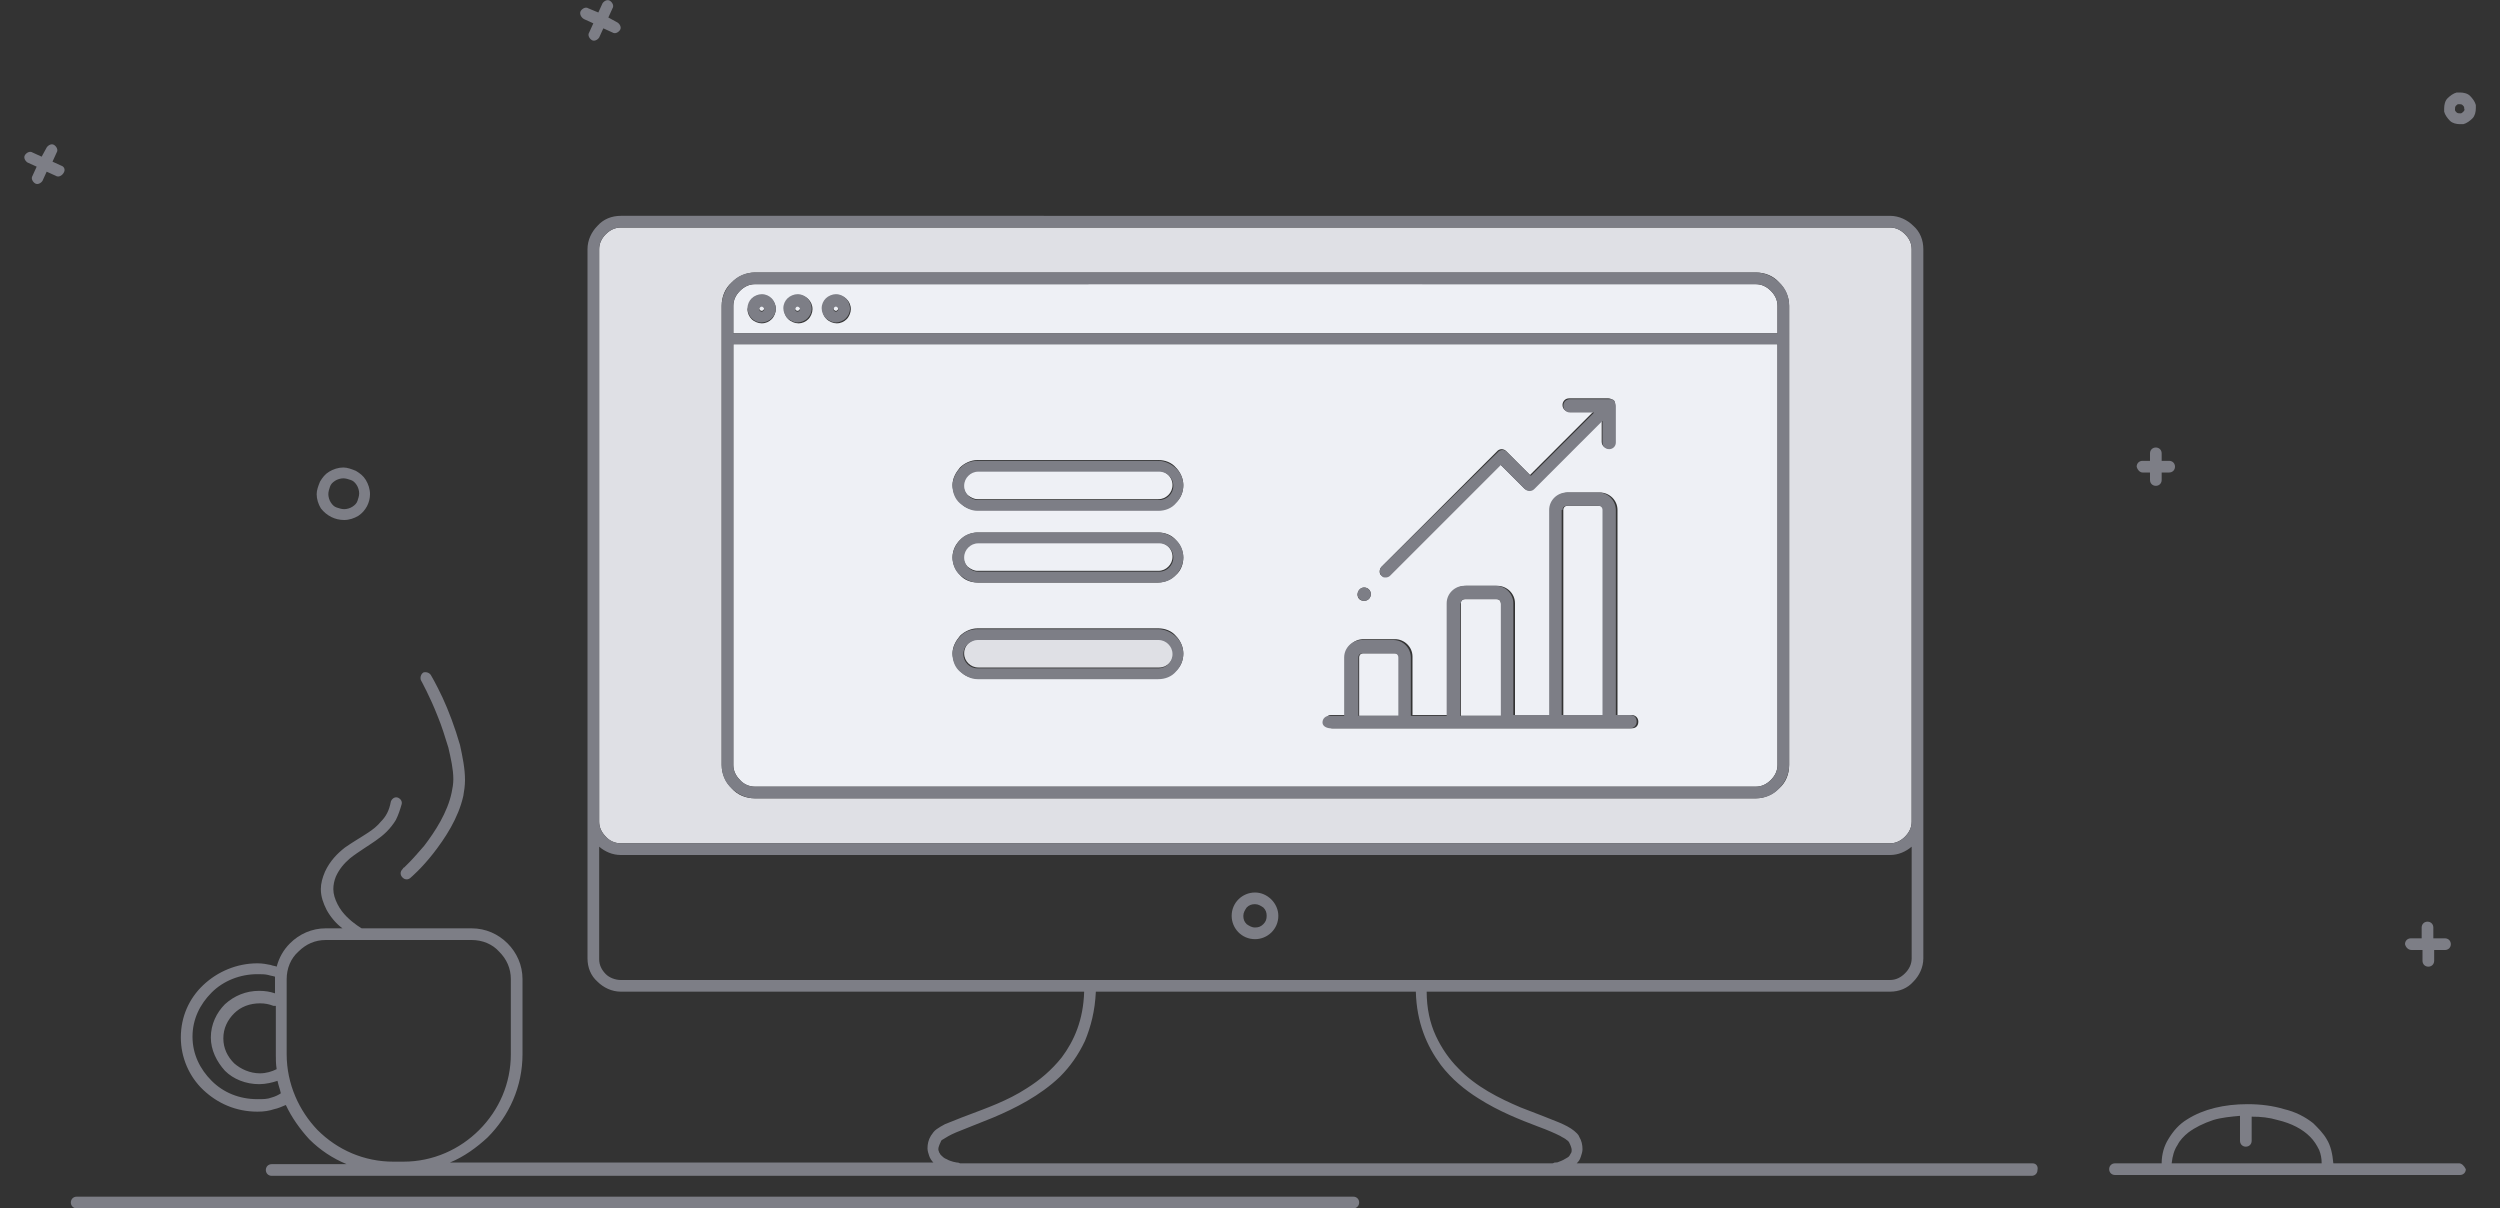<?xml version="1.0" encoding="utf-8"?>
<!-- Generator: Adobe Illustrator 19.0.0, SVG Export Plug-In . SVG Version: 6.00 Build 0)  -->
<svg version="1.1" id="Vrstva_1" xmlns="http://www.w3.org/2000/svg" xmlns:xlink="http://www.w3.org/1999/xlink" x="0px" y="0px"
	 width="300px" height="145px" viewBox="0 0 300 145" enable-background="new 0 0 300 145" xml:space="preserve">
<rect x="0" y="0" width="300" height="145" fill="#333333" stroke="none"/>
<g id="XMLID_1_">
	<path id="XMLID_58_" fill="#DFE0E5" d="M74.5,101.2h152.3c0.7,0,1.3-0.3,1.8-0.8c0.5-0.5,0.8-1.1,0.8-1.8V29.9
		c0-0.7-0.3-1.3-0.8-1.8c-0.5-0.5-1.1-0.8-1.8-0.8H74.5c-0.7,0-1.3,0.3-1.8,0.8c-0.5,0.5-0.8,1.1-0.8,1.8v68.7
		c0,0.7,0.3,1.3,0.8,1.8C73.1,100.9,73.8,101.2,74.5,101.2z M86.6,36.7c0-1.1,0.4-2.1,1.2-2.8c0.7-0.7,1.7-1.2,2.8-1.2h120.1
		c1.1,0,2.1,0.4,2.8,1.2c0.7,0.7,1.2,1.7,1.2,2.8v55.1c0,1.1-0.4,2.1-1.2,2.8c-0.7,0.7-1.7,1.2-2.8,1.2H90.6c-1.1,0-2.1-0.4-2.8-1.2
		c-0.7-0.7-1.2-1.7-1.2-2.8V36.7z"/>
	<path id="XMLID_59_" fill="#EEF0F5" d="M192.4,61.2c0-0.3-0.2-0.5-0.5-0.5h-3.8c-0.3,0-0.5,0.2-0.5,0.5v24.6h4.9V61.2z"/>
	<path id="XMLID_60_" fill="#EEF0F5" d="M180.1,72.4c0-0.3-0.2-0.5-0.5-0.5h-3.8c-0.3,0-0.5,0.2-0.5,0.5v13.5h4.9V72.4z"/>
	<path id="XMLID_61_" fill="#EEF0F5" d="M95.7,37.3c0.1,0,0.1,0,0.2-0.1c0.1-0.1,0.1-0.1,0.1-0.2c0-0.1,0-0.1-0.1-0.2
		c-0.1-0.1-0.1-0.1-0.2-0.1c-0.1,0-0.1,0-0.2,0.1c-0.1,0.1-0.1,0.1-0.1,0.2c0,0.1,0,0.1,0.1,0.2C95.6,37.3,95.6,37.3,95.7,37.3z"/>
	<path id="XMLID_62_" fill="#EEF0F5" d="M167.9,78.9c0-0.3-0.2-0.5-0.5-0.5h-3.8c-0.3,0-0.5,0.2-0.5,0.5v7h4.9V78.9z"/>
	<path id="XMLID_65_" fill="#EEF0F5" d="M88,36.7V40h125.3v-3.3c0-0.7-0.3-1.3-0.8-1.8c-0.5-0.5-1.1-0.8-1.8-0.8H90.6
		c-0.7,0-1.3,0.3-1.8,0.8C88.3,35.4,88,36,88,36.7z M99.2,35.9c0.3-0.3,0.7-0.5,1.2-0.5c0.4,0,0.9,0.2,1.2,0.5
		c0.3,0.3,0.5,0.7,0.5,1.2c0,0.4-0.2,0.9-0.5,1.2c-0.3,0.3-0.7,0.5-1.2,0.5c-0.4,0-0.9-0.2-1.2-0.5c-0.3-0.3-0.5-0.7-0.5-1.2
		C98.7,36.6,98.9,36.2,99.2,35.9z M94.6,35.9c0.3-0.3,0.7-0.5,1.2-0.5c0.4,0,0.9,0.2,1.2,0.5c0.3,0.3,0.5,0.7,0.5,1.2
		c0,0.4-0.2,0.9-0.5,1.2c-0.3,0.3-0.7,0.5-1.2,0.5c-0.4,0-0.9-0.2-1.2-0.5c-0.3-0.3-0.5-0.7-0.5-1.2C94.1,36.6,94.3,36.2,94.6,35.9z
		 M90.2,35.9c0.3-0.3,0.7-0.5,1.2-0.5c0.4,0,0.9,0.2,1.2,0.5c0.3,0.3,0.5,0.7,0.5,1.2c0,0.4-0.2,0.9-0.5,1.2
		c-0.3,0.3-0.7,0.5-1.2,0.5c-0.4,0-0.9-0.2-1.2-0.5c-0.3-0.3-0.5-0.7-0.5-1.2C89.8,36.6,90,36.2,90.2,35.9z"/>
	<path id="XMLID_68_" fill="#EEF0F5" d="M117.3,59.9h21.7c0.5,0,0.9-0.2,1.2-0.5c0.3-0.3,0.5-0.7,0.5-1.2c0-0.5-0.2-0.9-0.5-1.2
		c-0.3-0.3-0.7-0.5-1.2-0.5h-21.7c-0.5,0-0.9,0.2-1.2,0.5c-0.3,0.3-0.5,0.7-0.5,1.2c0,0.5,0.2,0.9,0.5,1.2
		C116.5,59.7,116.9,59.9,117.3,59.9z"/>
	<path id="XMLID_69_" fill="#EEF0F5" d="M91.4,37.3c0.1,0,0.1,0,0.2-0.1c0.1-0.1,0.1-0.1,0.1-0.2c0-0.1,0-0.1-0.1-0.2
		c-0.1-0.1-0.1-0.1-0.2-0.1c-0.1,0-0.1,0-0.2,0.1c-0.1,0.1-0.1,0.1-0.1,0.2c0,0.1,0,0.1,0.1,0.2C91.3,37.3,91.3,37.3,91.4,37.3z"/>
	<path id="XMLID_70_" fill="#EEF0F5" d="M100.3,37.3c0.1,0,0.1,0,0.2-0.1c0.1-0.1,0.1-0.1,0.1-0.2c0-0.1,0-0.1-0.1-0.2
		c-0.1-0.1-0.1-0.1-0.2-0.1c-0.1,0-0.1,0-0.2,0.1c-0.1,0.1-0.1,0.1-0.1,0.2c0,0.1,0,0.1,0.1,0.2C100.2,37.3,100.3,37.3,100.3,37.3z"
		/>
	<path id="XMLID_71_" fill="#EEF0F5" d="M117.3,68.5h21.7c0.5,0,0.9-0.2,1.2-0.5c0.3-0.3,0.5-0.7,0.5-1.2c0-0.5-0.2-0.9-0.5-1.2
		c-0.3-0.3-0.7-0.5-1.2-0.5h-21.7c-0.5,0-0.9,0.2-1.2,0.5c-0.3,0.3-0.5,0.7-0.5,1.2c0,0.5,0.2,0.9,0.5,1.2
		C116.5,68.3,116.9,68.5,117.3,68.5z"/>
	<path id="XMLID_74_" fill="#EEF0F5" d="M90.6,94.4h120.1c0.7,0,1.3-0.3,1.8-0.8c0.5-0.5,0.8-1.1,0.8-1.8V41.3H88v50.5
		c0,0.7,0.3,1.3,0.8,1.8C89.2,94.1,89.9,94.4,90.6,94.4z M165.8,68l13.9-13.9c0.1-0.1,0.3-0.2,0.5-0.2s0.4,0.1,0.5,0.2l2.9,2.9
		l7.6-7.6h-2.9c-0.4,0-0.8-0.3-0.8-0.8c0-0.4,0.3-0.8,0.8-0.8h4.7c0,0,0,0,0,0c0.2,0,0.4,0.1,0.6,0.2s0.2,0.4,0.2,0.6c0,0,0,0,0,0
		v4.4c0,0.4-0.3,0.8-0.8,0.8c-0.4,0-0.8-0.3-0.8-0.8v-2.6l-8.2,8.2c-0.3,0.3-0.8,0.3-1.1,0l-2.9-2.9l-13.3,13.3
		c-0.2,0.2-0.3,0.2-0.5,0.2c-0.2,0-0.4-0.1-0.5-0.2C165.5,68.8,165.5,68.3,165.8,68z M163.7,70.5c0.4,0,0.8,0.3,0.8,0.8
		c0,0.4-0.3,0.8-0.8,0.8s-0.8-0.3-0.8-0.8C163,70.8,163.3,70.5,163.7,70.5z M159.7,85.8h1.8v-7c0-1.1,0.9-2.1,2.1-2.1h3.8
		c1.1,0,2.1,0.9,2.1,2.1v7h4.3V72.4c0-1.1,0.9-2.1,2.1-2.1h3.8c1.1,0,2.1,0.9,2.1,2.1v13.5h4.3V61.2c0-1.1,0.9-2.1,2.1-2.1h3.8
		c1.1,0,2.1,0.9,2.1,2.1v24.6h1.7c0.4,0,0.8,0.3,0.8,0.8s-0.3,0.8-0.8,0.8h-35.9c-0.4,0-0.8-0.3-0.8-0.8S159.3,85.8,159.7,85.8z
		 M115.2,56.1c0.5-0.5,1.3-0.9,2.1-0.9h21.7c0.8,0,1.6,0.3,2.1,0.9c0.5,0.5,0.9,1.3,0.9,2.1c0,0.8-0.3,1.6-0.9,2.1
		c-0.5,0.5-1.3,0.9-2.1,0.9h-21.7c-0.8,0-1.6-0.3-2.1-0.9c-0.5-0.5-0.9-1.3-0.9-2.1C114.3,57.4,114.7,56.7,115.2,56.1z M115.2,64.8
		c0.5-0.5,1.3-0.9,2.1-0.9h21.7c0.8,0,1.6,0.3,2.1,0.9c0.5,0.5,0.9,1.3,0.9,2.1c0,0.8-0.3,1.6-0.9,2.1c-0.5,0.5-1.3,0.9-2.1,0.9
		h-21.7c-0.8,0-1.6-0.3-2.1-0.9c-0.5-0.5-0.9-1.3-0.9-2.1C114.3,66,114.7,65.3,115.2,64.8z M115.2,76.3c0.5-0.5,1.3-0.9,2.1-0.9
		h21.7c0.8,0,1.6,0.3,2.1,0.9c0.5,0.5,0.9,1.3,0.9,2.1c0,0.8-0.3,1.6-0.9,2.1c-0.5,0.5-1.3,0.9-2.1,0.9h-21.7
		c-0.8,0-1.6-0.3-2.1-0.9c-0.5-0.5-0.9-1.3-0.9-2.1C114.3,77.6,114.7,76.9,115.2,76.3z"/>
	<path id="XMLID_80_" fill="#DFE0E5" d="M116.2,79.6c0.3,0.3,0.7,0.5,1.2,0.5h21.7c0.5,0,0.9-0.2,1.2-0.5c0.3-0.3,0.5-0.7,0.5-1.2
		c0-0.5-0.2-0.9-0.5-1.2c-0.3-0.3-0.7-0.5-1.2-0.5h-21.7c-0.5,0-0.9,0.2-1.2,0.5c-0.3,0.3-0.5,0.7-0.5,1.2
		C115.7,78.9,115.9,79.3,116.2,79.6z"/>
	<path id="XMLID_83_" fill="#7D7E86" d="M243.9,139.6h-54.7c0,0,0.1-0.1,0.1-0.1c0.2-0.2,0.3-0.4,0.4-0.7c0.1-0.3,0.2-0.6,0.2-0.9
		c0-0.5-0.1-1-0.4-1.5c-0.1-0.3-0.4-0.5-0.6-0.7c-0.5-0.4-1.1-0.7-1.8-1c-1.2-0.5-2.8-1.1-4.6-1.8c-2.6-1.1-5.4-2.5-7.5-4.7
		c-1.1-1.1-2-2.4-2.7-3.9c-0.7-1.5-1.1-3.3-1.1-5.3h55.6c1.1,0,2.1-0.4,2.8-1.2c0.7-0.7,1.2-1.7,1.2-2.8V98.6V29.9
		c0-1.1-0.4-2.1-1.2-2.8c-0.7-0.7-1.7-1.2-2.8-1.2H74.5c-1.1,0-2.1,0.4-2.8,1.2c-0.7,0.7-1.2,1.7-1.2,2.8v68.7V115
		c0,1.1,0.4,2.1,1.2,2.8c0.7,0.7,1.7,1.2,2.8,1.2h55.6c-0.1,3.4-1.2,5.9-2.7,7.9c-1.2,1.5-2.6,2.7-4.2,3.7c-2.3,1.5-4.9,2.4-7,3.2
		c-1.1,0.4-2,0.8-2.8,1.1c-0.4,0.2-0.7,0.4-1,0.6c-0.3,0.2-0.5,0.5-0.7,0.8c-0.3,0.5-0.4,1-0.4,1.5c0,0.3,0.1,0.6,0.2,0.9
		c0.1,0.3,0.3,0.6,0.5,0.8h-58c1.7-0.7,3.2-1.8,4.5-3c2.6-2.6,4.2-6.1,4.2-10v-9c0-1.7-0.7-3.2-1.8-4.3c-1.1-1.1-2.6-1.8-4.3-1.8
		H43.4c0,0,0,0,0,0l0,0c0,0-0.9-0.5-1.8-1.4c-0.4-0.4-0.8-0.9-1.1-1.5c-0.3-0.6-0.5-1.2-0.5-1.8c0-0.5,0.1-1,0.3-1.5
		c0.4-0.9,1-1.6,1.7-2.2c0.5-0.4,1.1-0.8,1.7-1.2c0.9-0.6,1.9-1.2,2.7-2c0.4-0.4,0.8-0.9,1.1-1.4c0.3-0.6,0.5-1.2,0.7-1.9
		c0.1-0.4-0.2-0.7-0.5-0.8c-0.4-0.1-0.7,0.2-0.8,0.5c-0.2,1.1-0.6,1.8-1.2,2.4c-0.4,0.5-0.9,0.9-1.5,1.3c-0.9,0.6-1.8,1.1-2.8,1.8
		c-0.9,0.7-1.8,1.6-2.4,2.9c-0.3,0.7-0.5,1.4-0.5,2.1c0,0.9,0.3,1.7,0.7,2.5c0.5,0.9,1.2,1.7,1.9,2.2h-2c-1.7,0-3.2,0.7-4.3,1.8
		c-0.8,0.8-1.3,1.7-1.6,2.8c-0.2-0.1-0.5-0.1-0.7-0.2c-0.5-0.1-1-0.2-1.6-0.2c-2.5,0-4.8,1-6.5,2.6c-1.7,1.6-2.7,3.8-2.7,6.3
		c0,2.4,1,4.7,2.7,6.3c1.7,1.6,3.9,2.6,6.5,2.6c0.8,0,1.4-0.1,2-0.3c0.5-0.1,0.9-0.3,1.4-0.5c0.7,1.5,1.7,2.9,2.8,4.1
		c1.3,1.3,2.8,2.3,4.5,3h-9c-0.4,0-0.7,0.3-0.7,0.7c0,0.4,0.3,0.7,0.7,0.7h211.2c0.4,0,0.7-0.3,0.7-0.7
		C244.6,139.9,244.3,139.6,243.9,139.6z M71.9,29.9c0-0.7,0.3-1.3,0.8-1.8c0.5-0.5,1.1-0.8,1.8-0.8h152.3c0.7,0,1.3,0.3,1.8,0.8
		c0.5,0.5,0.8,1.1,0.8,1.8v68.7c0,0.7-0.3,1.3-0.8,1.8c-0.5,0.5-1.1,0.8-1.8,0.8H74.5c-0.7,0-1.3-0.3-1.8-0.8
		c-0.5-0.5-0.8-1.1-0.8-1.8V29.9z M72.7,116.9c-0.5-0.5-0.8-1.1-0.8-1.8v-13.5c0.7,0.6,1.6,1,2.6,1h152.3c1,0,1.9-0.4,2.6-1V115
		c0,0.7-0.3,1.3-0.8,1.8c-0.5,0.5-1.1,0.8-1.8,0.8H74.5C73.8,117.6,73.1,117.3,72.7,116.9z M114.8,139.5L114.8,139.5
		c0,0-0.7-0.1-1.2-0.4c-0.3-0.1-0.5-0.3-0.7-0.5c-0.1-0.1-0.1-0.2-0.2-0.3c0-0.1-0.1-0.2-0.1-0.4c0-0.2,0.1-0.5,0.3-0.9
		c0-0.1,0.1-0.2,0.3-0.3c0.3-0.2,0.8-0.5,1.5-0.8c1.2-0.5,2.8-1.1,4.5-1.8c2.6-1.1,5.6-2.6,8-4.9c1.2-1.2,2.2-2.6,3-4.3
		c0.7-1.7,1.2-3.6,1.3-5.9h38.4c0.1,3.7,1.3,6.5,3,8.8c1.3,1.7,2.9,3,4.5,4c2.5,1.6,5.1,2.6,7.2,3.4c1.1,0.4,2,0.8,2.6,1.1
		c0.3,0.2,0.6,0.3,0.8,0.5c0.2,0.1,0.3,0.3,0.3,0.3c0.2,0.4,0.3,0.7,0.3,0.9c0,0.1,0,0.3-0.1,0.4c-0.1,0.2-0.2,0.4-0.4,0.5
		c-0.3,0.2-0.7,0.4-1,0.5c-0.2,0.1-0.3,0.1-0.4,0.1c-0.1,0-0.1,0-0.1,0l0,0l0,0l0,0c-0.1,0-0.2,0.1-0.3,0.1h-71.1
		C115,139.5,114.9,139.5,114.8,139.5z M33.2,128.3c-0.6,0.3-1.3,0.5-2,0.5c-1.2,0-2.3-0.5-3.1-1.2c-0.8-0.8-1.3-1.8-1.3-3
		c0-1.2,0.5-2.2,1.3-3c0.8-0.8,1.9-1.2,3.1-1.2c0.6,0,1.1,0.1,1.6,0.3c0.1,0,0.2,0,0.3,0v5.9C33.1,127.1,33.1,127.7,33.2,128.3z
		 M32.6,131.7c-0.5,0.2-1,0.2-1.7,0.2c-2.2,0-4.1-0.8-5.5-2.2c-1.4-1.4-2.3-3.2-2.3-5.3c0-2.1,0.9-3.9,2.3-5.3
		c1.4-1.4,3.4-2.2,5.5-2.2c0.5,0,0.9,0,1.3,0.1c0.3,0.1,0.5,0.1,0.8,0.2c0,0.1,0,0.1,0,0.2v1.8c-0.6-0.2-1.2-0.3-1.9-0.3
		c-1.6,0-3,0.6-4.1,1.6c-1,1-1.7,2.4-1.7,4c0,1.5,0.7,2.9,1.7,4c1,1,2.5,1.6,4.1,1.6c0.8,0,1.6-0.2,2.2-0.4c0.1,0.5,0.3,1,0.4,1.5
		C33.4,131.4,33,131.6,32.6,131.7z M34.4,126.5v-9c0-1.3,0.5-2.5,1.4-3.3c0.9-0.9,2-1.4,3.3-1.4h17.5c1.3,0,2.5,0.5,3.3,1.4
		c0.9,0.9,1.4,2,1.4,3.3v9c0,3.5-1.4,6.7-3.8,9.1c-2.3,2.3-5.5,3.8-9.1,3.8h-1.2c-3.5,0-6.7-1.4-9.1-3.8
		C35.9,133.3,34.4,130.1,34.4,126.5z"/>
	<path id="XMLID_89_" fill="#7D7E86" d="M162.4,143.6H9.2c-0.4,0-0.7,0.3-0.7,0.7c0,0.4,0.3,0.7,0.7,0.7h153.2
		c0.4,0,0.7-0.3,0.7-0.7C163.1,143.9,162.8,143.6,162.4,143.6z"/>
	<path id="XMLID_92_" fill="#7D7E86" d="M295.1,139.6H280c-0.1-1.1-0.3-2.1-0.8-2.9c-0.4-0.7-1-1.3-1.6-1.9c-1-0.8-2.2-1.4-3.5-1.7
		c-1.3-0.4-2.8-0.6-4.4-0.6c-2.8,0-5.3,0.6-7.2,1.8c-1,0.6-1.7,1.4-2.3,2.4c-0.5,0.8-0.8,1.8-0.8,2.9h-5.6c-0.4,0-0.7,0.3-0.7,0.7
		c0,0.4,0.3,0.7,0.7,0.7h41.4c0.4,0,0.7-0.3,0.7-0.7C295.7,139.9,295.4,139.6,295.1,139.6z M261.3,137.4c0.3-0.6,0.8-1.1,1.3-1.5
		c0.8-0.6,1.8-1.1,3-1.5c1-0.3,2.1-0.4,3.2-0.5v3c0,0.4,0.3,0.7,0.7,0.7c0.4,0,0.7-0.3,0.7-0.7v-2.9c1.1,0,2.1,0.1,3.1,0.4
		c1.7,0.4,3,1.1,3.9,2c0.5,0.5,0.8,1,1.1,1.6c0.2,0.5,0.3,1,0.3,1.6h-18C260.7,138.7,260.9,138,261.3,137.4z"/>
	<path id="XMLID_95_" fill="#7D7E86" d="M90.6,95.8h120.1c1.1,0,2.1-0.4,2.8-1.2c0.7-0.7,1.2-1.7,1.2-2.8V36.7
		c0-1.1-0.4-2.1-1.2-2.8c-0.7-0.7-1.7-1.2-2.8-1.2H90.6c-1.1,0-2.1,0.4-2.8,1.2c-0.7,0.7-1.2,1.7-1.2,2.8v55.1
		c0,1.1,0.4,2.1,1.2,2.8C88.5,95.3,89.5,95.8,90.6,95.8z M210.7,34.1c0.7,0,1.3,0.3,1.8,0.8c0.5,0.5,0.8,1.1,0.8,1.8V40H88v-3.3
		c0-0.7,0.3-1.3,0.8-1.8c0.5-0.5,1.1-0.8,1.8-0.8H210.7z M88,41.3h125.3v50.5c0,0.7-0.3,1.3-0.8,1.8c-0.5,0.5-1.1,0.8-1.8,0.8H90.6
		c-0.7,0-1.3-0.3-1.8-0.8c-0.5-0.5-0.8-1.1-0.8-1.8V41.3z"/>
	<path id="XMLID_99_" fill="#7D7E86" d="M150.6,107.1c-1.5,0-2.8,1.2-2.8,2.8c0,1.5,1.2,2.8,2.8,2.8c1.5,0,2.8-1.2,2.8-2.8
		C153.4,108.4,152.1,107.1,150.6,107.1z M151.6,110.9c-0.3,0.3-0.6,0.4-1,0.4c-0.4,0-0.7-0.2-1-0.4c-0.3-0.3-0.4-0.6-0.4-1
		c0-0.4,0.2-0.7,0.4-1c0.3-0.3,0.6-0.4,1-0.4c0.4,0,0.7,0.2,1,0.4c0.3,0.3,0.4,0.6,0.4,1C152,110.3,151.9,110.6,151.6,110.9z"/>
	<path id="XMLID_102_" fill="#7D7E86" d="M91.4,38.7c0.4,0,0.9-0.2,1.2-0.5c0.3-0.3,0.5-0.7,0.5-1.2c0-0.4-0.2-0.9-0.5-1.2
		c-0.3-0.3-0.7-0.5-1.2-0.5c-0.4,0-0.9,0.2-1.2,0.5c-0.3,0.3-0.5,0.7-0.5,1.2c0,0.4,0.2,0.9,0.5,1.2C90.5,38.5,90.9,38.7,91.4,38.7z
		 M91.2,36.9c0.1-0.1,0.1-0.1,0.2-0.1c0.1,0,0.1,0,0.2,0.1c0.1,0.1,0.1,0.1,0.1,0.2c0,0.1,0,0.1-0.1,0.2c-0.1,0.1-0.1,0.1-0.2,0.1
		c-0.1,0-0.1,0-0.2-0.1c-0.1-0.1-0.1-0.1-0.1-0.2C91.1,37,91.2,36.9,91.2,36.9z"/>
	<path id="XMLID_105_" fill="#7D7E86" d="M95.7,38.7c0.4,0,0.9-0.2,1.2-0.5c0.3-0.3,0.5-0.7,0.5-1.2c0-0.4-0.2-0.9-0.5-1.2
		c-0.3-0.3-0.7-0.5-1.2-0.5c-0.4,0-0.9,0.2-1.2,0.5c-0.3,0.3-0.5,0.7-0.5,1.2c0,0.4,0.2,0.9,0.5,1.2C94.9,38.5,95.3,38.7,95.7,38.7z
		 M95.5,36.9c0.1-0.1,0.1-0.1,0.2-0.1c0.1,0,0.1,0,0.2,0.1C96,36.9,96,37,96,37.1c0,0.1,0,0.1-0.1,0.2c-0.1,0.1-0.1,0.1-0.2,0.1
		c-0.1,0-0.1,0-0.2-0.1c-0.1-0.1-0.1-0.1-0.1-0.2C95.5,37,95.5,36.9,95.5,36.9z"/>
	<path id="XMLID_108_" fill="#7D7E86" d="M100.3,38.7c0.4,0,0.9-0.2,1.2-0.5c0.3-0.3,0.5-0.7,0.5-1.2c0-0.4-0.2-0.9-0.5-1.2
		c-0.3-0.3-0.7-0.5-1.2-0.5c-0.4,0-0.9,0.2-1.2,0.5c-0.3,0.3-0.5,0.7-0.5,1.2c0,0.4,0.2,0.9,0.5,1.2C99.5,38.5,99.9,38.7,100.3,38.7
		z M100.1,36.9c0.1-0.1,0.1-0.1,0.2-0.1c0.1,0,0.1,0,0.2,0.1c0.1,0.1,0.1,0.1,0.1,0.2c0,0.1,0,0.1-0.1,0.2c-0.1,0.1-0.1,0.1-0.2,0.1
		c-0.1,0-0.1,0-0.2-0.1c-0.1-0.1-0.1-0.1-0.1-0.2C100.1,37,100.1,36.9,100.1,36.9z"/>
	<path id="XMLID_111_" fill="#7D7E86" d="M297.1,12.6l-0.7,0.2L297.1,12.6c-0.1-0.4-0.4-0.8-0.7-1.1c-0.3-0.3-0.8-0.4-1.2-0.4
		c-0.1,0-0.3,0-0.4,0c-0.4,0.1-0.8,0.4-1.1,0.7c-0.3,0.3-0.4,0.8-0.4,1.2c0,0.1,0,0.3,0,0.4c0.1,0.4,0.4,0.8,0.7,1.1
		c0.3,0.3,0.8,0.4,1.2,0.4c0.1,0,0.3,0,0.4,0c0.4-0.1,0.8-0.4,1.1-0.7c0.3-0.3,0.4-0.8,0.4-1.2C297.1,12.9,297.1,12.7,297.1,12.6z
		 M295.6,13.4c-0.1,0.1-0.2,0.2-0.3,0.2c0,0-0.1,0-0.1,0c-0.1,0-0.3,0-0.4-0.1c-0.1-0.1-0.2-0.2-0.2-0.3c0,0,0-0.1,0-0.1
		c0-0.1,0-0.3,0.1-0.4c0.1-0.1,0.2-0.2,0.3-0.2c0,0,0.1,0,0.1,0c0.1,0,0.3,0,0.4,0.1c0.1,0.1,0.2,0.2,0.2,0.3l0,0c0,0,0,0.1,0,0.1
		C295.8,13.2,295.7,13.3,295.6,13.4z"/>
	<path id="XMLID_114_" fill="#7D7E86" d="M41.3,62.4c0.6,0,1.2-0.2,1.7-0.5c0.9-0.6,1.4-1.6,1.4-2.6c0-0.6-0.2-1.2-0.5-1.7
		c-0.3-0.5-0.7-0.8-1.2-1.1c-0.5-0.2-1-0.4-1.5-0.4c-0.6,0-1.2,0.2-1.7,0.5l0,0c-0.5,0.3-0.8,0.7-1.1,1.2c-0.2,0.5-0.4,1-0.4,1.5
		c0,0.6,0.2,1.2,0.5,1.7C39.2,61.9,40.2,62.4,41.3,62.4z M39.6,58.4c0.1-0.3,0.3-0.5,0.6-0.7l-0.4-0.6l0.4,0.6
		c0.3-0.2,0.7-0.3,1-0.3c0.3,0,0.6,0.1,0.9,0.2c0.3,0.1,0.5,0.3,0.7,0.6c0.2,0.3,0.3,0.7,0.3,1c0,0.3-0.1,0.6-0.2,0.9
		c-0.1,0.3-0.3,0.5-0.6,0.7c-0.3,0.2-0.7,0.3-1,0.3c-0.3,0-0.6-0.1-0.9-0.2c-0.3-0.1-0.5-0.3-0.7-0.6c-0.2-0.3-0.3-0.7-0.3-1
		C39.4,59,39.5,58.7,39.6,58.4z"/>
	<path id="XMLID_115_" fill="#7D7E86" d="M257.1,56.7h0.9v0.9c0,0.4,0.3,0.7,0.7,0.7s0.7-0.3,0.7-0.7v-0.9h0.9
		c0.4,0,0.7-0.3,0.7-0.7c0-0.4-0.3-0.7-0.7-0.7h-0.9v-0.9c0-0.4-0.3-0.7-0.7-0.7s-0.7,0.3-0.7,0.7v0.9h-0.9c-0.4,0-0.7,0.3-0.7,0.7
		C256.5,56.4,256.8,56.7,257.1,56.7z"/>
	<path id="XMLID_116_" fill="#7D7E86" d="M7.4,19.9l-1.1-0.5l0.5-1.1c0.2-0.3,0-0.7-0.3-0.9s-0.7,0-0.9,0.3L5,18.8l-1.1-0.5
		c-0.3-0.2-0.7,0-0.9,0.3s0,0.7,0.3,0.9L4.4,20l-0.5,1.1c-0.2,0.3,0,0.7,0.3,0.9c0.3,0.2,0.7,0,0.9-0.3l0.5-1.1l1.1,0.5
		c0.3,0.2,0.7,0,0.9-0.3C7.9,20.4,7.7,20,7.4,19.9z"/>
	<path id="XMLID_117_" fill="#7D7E86" d="M289.4,114h1.3v1.3c0,0.4,0.3,0.7,0.7,0.7c0.4,0,0.7-0.3,0.7-0.7V114h1.3
		c0.4,0,0.7-0.3,0.7-0.7c0-0.4-0.3-0.7-0.7-0.7H292v-1.3c0-0.4-0.3-0.7-0.7-0.7c-0.4,0-0.7,0.3-0.7,0.7v1.3h-1.3
		c-0.4,0-0.7,0.3-0.7,0.7C288.7,113.7,289,114,289.4,114z"/>
	<path id="XMLID_118_" fill="#7D7E86" d="M48.3,104.3L48.3,104.3c-0.3,0.3-0.3,0.7,0,1c0.3,0.3,0.7,0.3,1,0c0,0,1.3-1.1,2.7-2.9
		c1.4-1.8,3-4.2,3.6-6.9c0.1-0.6,0.2-1.2,0.2-1.9c0-1.4-0.3-2.8-0.6-4.2c-0.6-2.1-1.4-4.2-2.1-5.7C52.3,82,51.7,81,51.7,81
		c-0.2-0.3-0.6-0.4-0.9-0.3c-0.3,0.2-0.4,0.6-0.3,0.9v0l0,0c0.1,0.2,1.1,2,2,4.3c0.5,1.2,0.9,2.5,1.3,3.8c0.3,1.3,0.6,2.6,0.6,3.8
		c0,0.6-0.1,1.1-0.2,1.6c-0.5,2.4-2,4.7-3.3,6.4c-0.7,0.8-1.3,1.5-1.8,2c-0.2,0.2-0.4,0.4-0.6,0.6C48.4,104.1,48.4,104.2,48.3,104.3
		L48.3,104.3L48.3,104.3z"/>
	<path id="XMLID_121_" fill="#7D7E86" d="M117.3,61.3h21.7c0.8,0,1.6-0.3,2.1-0.9c0.5-0.5,0.9-1.3,0.9-2.1c0-0.8-0.3-1.6-0.9-2.1
		c-0.5-0.5-1.3-0.9-2.1-0.9h-21.7c-0.8,0-1.6,0.3-2.1,0.9c-0.5,0.5-0.9,1.3-0.9,2.1c0,0.8,0.3,1.6,0.9,2.1
		C115.8,60.9,116.5,61.3,117.3,61.3z M116.2,57.1c0.3-0.3,0.7-0.5,1.2-0.5h21.7c0.5,0,0.9,0.2,1.2,0.5c0.3,0.3,0.5,0.7,0.5,1.2
		c0,0.5-0.2,0.9-0.5,1.2c-0.3,0.3-0.7,0.5-1.2,0.5h-21.7c-0.5,0-0.9-0.2-1.2-0.5c-0.3-0.3-0.5-0.7-0.5-1.2
		C115.7,57.8,115.9,57.4,116.2,57.1z"/>
	<path id="XMLID_124_" fill="#7D7E86" d="M117.3,81.5h21.7c0.8,0,1.6-0.3,2.1-0.9c0.5-0.5,0.9-1.3,0.9-2.1c0-0.8-0.3-1.6-0.9-2.1
		c-0.5-0.5-1.3-0.9-2.1-0.9h-21.7c-0.8,0-1.6,0.3-2.1,0.9c-0.5,0.5-0.9,1.3-0.9,2.1c0,0.8,0.3,1.6,0.9,2.1
		C115.8,81.1,116.5,81.5,117.3,81.5z M117.3,76.8h21.7c0.5,0,0.9,0.2,1.2,0.5c0.3,0.3,0.5,0.7,0.5,1.2c0,0.5-0.2,0.9-0.5,1.2
		c-0.3,0.3-0.7,0.5-1.2,0.5h-21.7c-0.5,0-0.9-0.2-1.2-0.5c-0.3-0.3-0.5-0.7-0.5-1.2c0-0.5,0.2-0.9,0.5-1.2
		C116.5,77,116.9,76.8,117.3,76.8z"/>
	<path id="XMLID_127_" fill="#7D7E86" d="M117.3,69.9h21.7c0.8,0,1.6-0.3,2.1-0.9c0.5-0.5,0.9-1.3,0.9-2.1c0-0.8-0.3-1.6-0.9-2.1
		c-0.5-0.5-1.3-0.9-2.1-0.9h-21.7c-0.8,0-1.6,0.3-2.1,0.9c-0.5,0.5-0.9,1.3-0.9,2.1c0,0.8,0.3,1.6,0.9,2.1
		C115.8,69.5,116.5,69.9,117.3,69.9z M116.2,65.7c0.3-0.3,0.7-0.5,1.2-0.5h21.7c0.5,0,0.9,0.2,1.2,0.5c0.3,0.3,0.5,0.7,0.5,1.2
		c0,0.5-0.2,0.9-0.5,1.2c-0.3,0.3-0.7,0.5-1.2,0.5h-21.7c-0.5,0-0.9-0.2-1.2-0.5c-0.3-0.3-0.5-0.7-0.5-1.2
		C115.7,66.4,115.9,66,116.2,65.7z"/>
	<path id="XMLID_128_" fill="#7D7E86" d="M70.1,2.3l1.1,0.5l-0.5,1.1c-0.2,0.3,0,0.7,0.3,0.9c0.3,0.2,0.7,0,0.9-0.3l0.5-1.1l1.1,0.5
		c0.3,0.2,0.7,0,0.9-0.3c0.2-0.3,0-0.7-0.3-0.9L73,2.1L73.5,1c0.2-0.3,0-0.7-0.3-0.9c-0.3-0.2-0.7,0-0.9,0.3l-0.5,1.1L70.6,1
		c-0.3-0.2-0.7,0-0.9,0.3S69.7,2.1,70.1,2.3z"/>
	<path id="XMLID_131_" fill="#7D7E86" d="M159.7,87.4h35.9c0.4,0,0.8-0.3,0.8-0.8s-0.3-0.8-0.8-0.8h-1.7V61.2c0-1.1-0.9-2.1-2.1-2.1
		h-3.8c-1.1,0-2.1,0.9-2.1,2.1v24.6h-4.3V72.4c0-1.1-0.9-2.1-2.1-2.1h-3.8c-1.1,0-2.1,0.9-2.1,2.1v13.5h-4.3v-7
		c0-1.1-0.9-2.1-2.1-2.1h-3.8c-1.1,0-2.1,0.9-2.1,2.1v7h-1.8c-0.4,0-0.8,0.3-0.8,0.8S159.3,87.4,159.7,87.4z M187.5,61.2
		c0-0.3,0.2-0.5,0.5-0.5h3.8c0.3,0,0.5,0.2,0.5,0.5v24.6h-4.9V61.2z M175.3,72.4c0-0.3,0.2-0.5,0.5-0.5h3.8c0.3,0,0.5,0.2,0.5,0.5
		v13.5h-4.9V72.4z M163,78.9c0-0.3,0.2-0.5,0.5-0.5h3.8c0.3,0,0.5,0.2,0.5,0.5v7H163V78.9z"/>
	<path id="XMLID_134_" fill="#7D7E86" d="M166.3,69.3c0.2,0,0.4-0.1,0.5-0.2l13.3-13.3l2.9,2.9c0.3,0.3,0.8,0.3,1.1,0l8.2-8.2v2.6
		c0,0.4,0.3,0.8,0.8,0.8c0.4,0,0.8-0.3,0.8-0.8v-4.4c0,0,0,0,0,0c0-0.2-0.1-0.4-0.2-0.6s-0.4-0.2-0.6-0.2c0,0,0,0,0,0h-4.7
		c-0.4,0-0.8,0.3-0.8,0.8c0,0.4,0.3,0.8,0.8,0.8h2.9l-7.6,7.6l-2.9-2.9c-0.1-0.1-0.3-0.2-0.5-0.2s-0.4,0.1-0.5,0.2L165.8,68
		c-0.3,0.3-0.3,0.8,0,1.1C165.9,69.3,166.1,69.3,166.3,69.3z"/>
	<circle id="XMLID_135_" fill="#7D7E86" cx="163.7" cy="71.3" r="0.8"/>
</g>
</svg>
